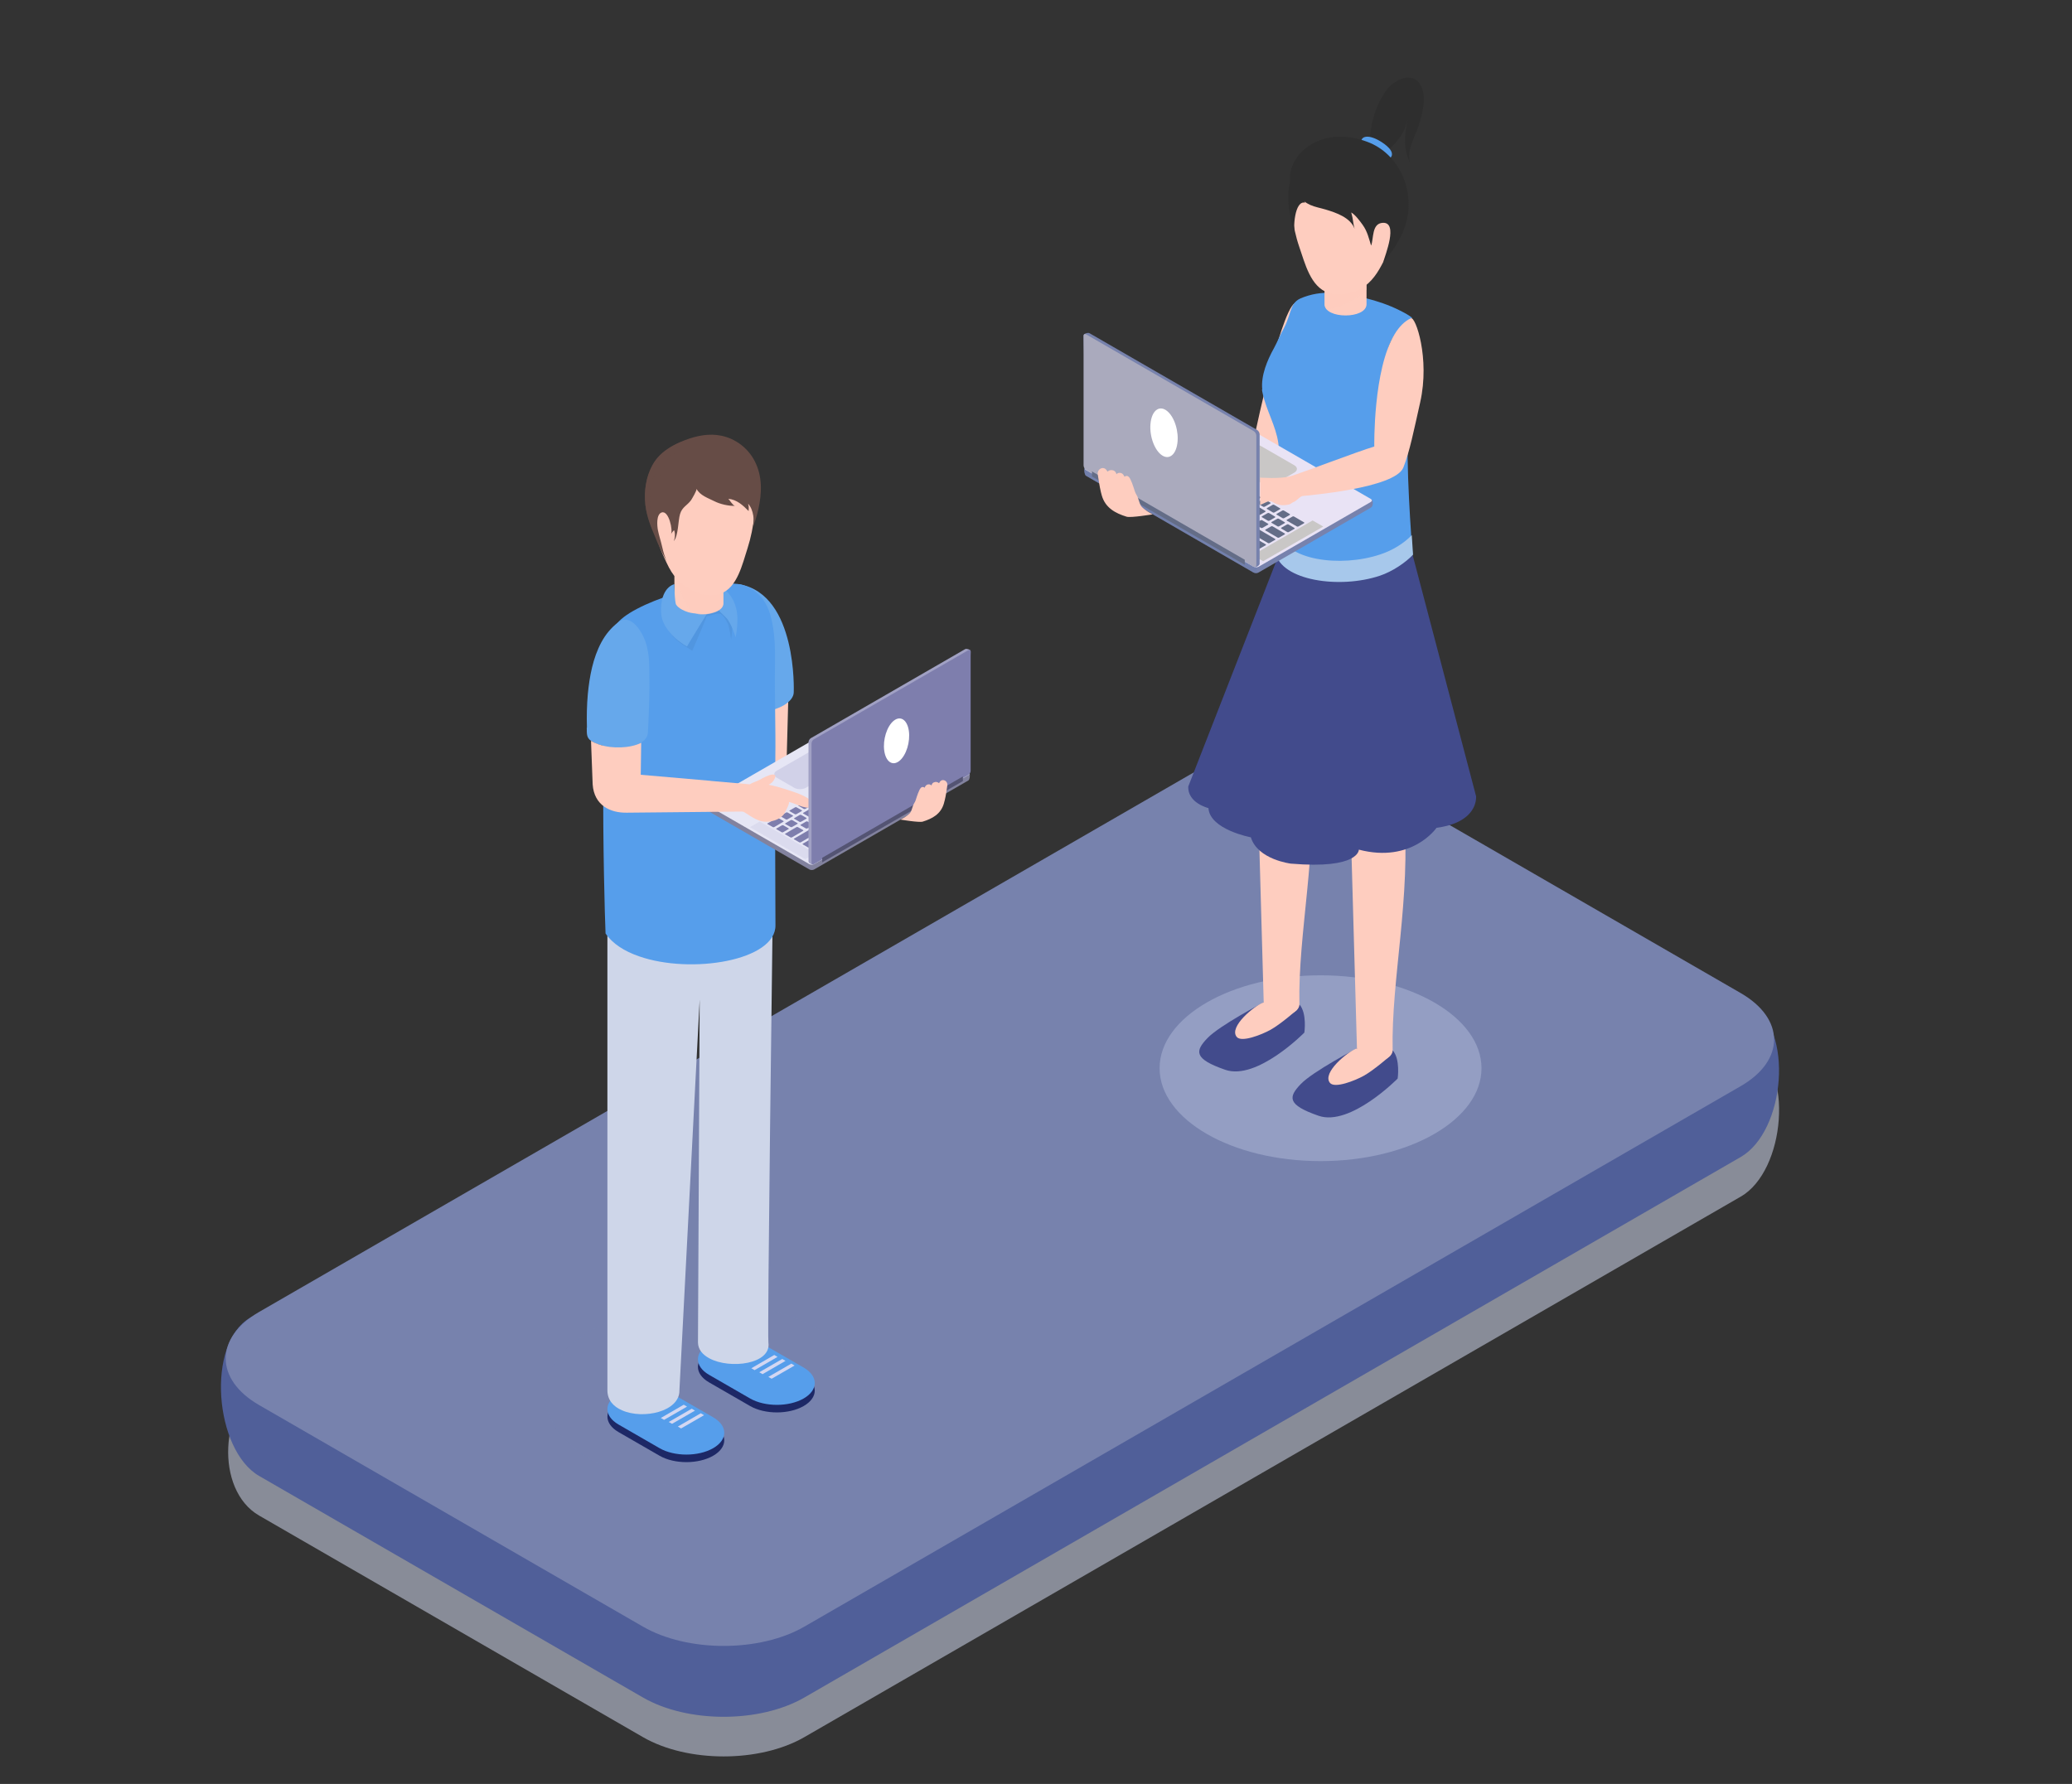 <?xml version="1.0" encoding="UTF-8"?><svg xmlns="http://www.w3.org/2000/svg" viewBox="0 0 326.22 280.93"><rect x="0" y="0" width="326.22" height="280.93" fill="#333333" stroke="none"/><defs><style>.cls-1{mix-blend-mode:screen;}.cls-1,.cls-2{fill:#664c46;}.cls-1,.cls-3,.cls-4,.cls-5,.cls-6{opacity:.5;}.cls-7{fill:#66a8eb;}.cls-8{fill:#e9e3f5;}.cls-9{fill:#e6e6f5;}.cls-10{fill:#fff;}.cls-11,.cls-3{fill:#fecdbf;}.cls-12{fill:#7e7ead;}.cls-13{fill:#a1a1c4;}.cls-14{fill:#8d7cad;}.cls-15{fill:#ced6e9;}.cls-16{fill:#a7c8eb;}.cls-17{fill:#aaaabd;}.cls-18{fill:#c9c7c6;}.cls-19,.cls-6{fill:#d1d1e8;}.cls-20{fill:#d3d7f2;}.cls-21{fill:#424b8c;}.cls-22{fill:#1d2866;}.cls-23{fill:#545473;}.cls-24{fill:#646d87;}.cls-25{fill:#569eeb;}.cls-26{fill:#2e2e2e;}.cls-27{fill:#505f99;}.cls-28{fill:#82829e;}.cls-29,.cls-30{fill:#7782ad;}.cls-30,.cls-31,.cls-32,.cls-3,.cls-4{mix-blend-mode:multiply;}.cls-30,.cls-31,.cls-33{opacity:.3;}.cls-31{fill:#4784c4;}.cls-32{opacity:.52;}.cls-32,.cls-33{fill:#d7dff7;}.cls-4{fill:#6e7ead;}.cls-34{isolation:isolate;}.cls-5{fill:#d7cee8;}</style></defs><g class="cls-34"><g id="_レイヤー_1"><path class="cls-32" d="M274.05,188.45l-147.41,85.11c-7.02,4.05-18.39,4.05-25.41,0l-60.43-34.89c-7.02-4.05-6.21-17.49,.81-21.54l146.61-83.09c7.02-4.05,18.39-4.05,25.41,0l61.88,30.22c7.02,4.05,5.57,20.14-1.45,24.19Z"/><path class="cls-27" d="M274.05,182.21l-147.41,85.11c-7.02,4.05-18.39,4.05-25.41,0l-60.43-34.89c-7.02-4.05-8.41-20.88-1.4-24.93L188.21,127.8c7.02-4.05,18.39-4.05,25.41,0l61.88,30.22c7.02,4.05,5.57,20.14-1.45,24.19Z"/><path class="cls-29" d="M274.05,171.05l-147.41,85.11c-7.02,4.05-18.39,4.05-25.41,0l-60.43-34.89c-7.02-4.05-7.02-10.62,0-14.67L188.21,121.49c7.02-4.05,18.39-4.05,25.41,0l60.43,34.89c7.02,4.05,7.02,10.62,0,14.67Z"/><ellipse class="cls-30" cx="111.12" cy="219.7" rx="25.28" ry="14.59"/><g><g><g><path class="cls-22" d="M97.38,220.65c-2.33,1.34-2.33,3.52,0,4.87l6.47,3.73c2.33,1.34,6.1,1.34,8.43,0,2.33-1.34,2.33-3.52,0-4.87l-6.47-3.73c-2.33-1.34-6.1-1.34-8.43,0Z"/><path class="cls-25" d="M97.38,219.46c-2.33,1.34-2.33,3.52,0,4.87l6.47,3.73c2.33,1.34,6.1,1.34,8.43,0,2.33-1.34,2.33-3.52,0-4.87l-6.47-3.73c-2.33-1.34-6.1-1.34-8.43,0Z"/><g><polygon class="cls-20" points="107.23 224.95 110.85 222.86 110.33 222.56 106.72 224.65 107.23 224.95"/><polygon class="cls-20" points="105.81 224.22 109.42 222.14 108.91 221.84 105.29 223.93 105.81 224.22"/><polygon class="cls-20" points="104.55 223.6 108.17 221.51 107.65 221.21 104.04 223.3 104.55 223.6"/></g></g><g><path class="cls-22" d="M111.63,212.82c-2.33,1.34-2.33,3.52,0,4.87l6.47,3.73c2.33,1.34,6.1,1.34,8.43,0,2.33-1.34,2.33-3.52,0-4.87l-6.47-3.73c-2.33-1.34-6.1-1.34-8.43,0Z"/><path class="cls-25" d="M111.63,211.63c-2.33,1.34-2.33,3.52,0,4.87l6.47,3.73c2.33,1.34,6.1,1.34,8.43,0,2.33-1.34,2.33-3.52,0-4.87l-6.47-3.73c-2.33-1.34-6.1-1.34-8.43,0Z"/><g><polygon class="cls-20" points="121.49 217.12 125.1 215.04 124.59 214.74 120.97 216.83 121.49 217.12"/><polygon class="cls-20" points="120.06 216.4 123.67 214.31 123.16 214.01 119.54 216.1 120.06 216.4"/><polygon class="cls-20" points="118.8 215.77 122.42 213.68 121.9 213.38 118.29 215.47 118.8 215.77"/></g></g><path class="cls-15" d="M95.63,145v73.94c0,1.54,.95,2.58,2.32,3.16,3.33,1.47,9.09,.2,9.02-3.16l3.19-61.57-.27,54.05c.02,1.1,.74,1.92,1.78,2.48,3.25,1.77,9.8,.93,9.31-2.48-.19-1.37,.66-66.1,.66-66.1l-25.99-.32Z"/><g><path class="cls-11" d="M124.14,108.91l-.27,10.06,13.53,6.32c2.53,.9,.66,6.15-1.87,5.25l-15.79-6.66c-1.61-.65-2.72-2.14-2.89-3.86l-.31-8.21,7.61-2.9Z"/><path class="cls-7" d="M116.49,92.02c-3.23-.6-2.64,11.45-2.09,15.99,.78,6.4,10.58,4.09,10.57,.98,0,0,.6-15.29-8.48-16.97Z"/></g><path class="cls-25" d="M95.34,147c1.09,1.61,2.97,2.8,5.25,3.59,8.21,2.89,21.6,.68,21.5-4.9,0,0-.1-21.22-.02-26.3,.07-4.73-.12-9.43-.06-14.13,.04-2.78,.06-5.68-.72-8.4-.43-1.5-1.12-2.61-2-3.39-.66-.61-1.41-1.06-2.24-1.32-4.26-1.34-18.14,2.9-20.11,6.36-2.86,3.44-1.83,43.25-1.6,48.5Z"/><path class="cls-31" d="M104.66,97.23c-.09,1.57,1.41,3.4,2.67,4.18,.48,.3,1.66,1.08,1.66,1.08,0,0,1.32-3.02,1.82-4.28,.16-.4,.33-.78,.44-1.17,.62-.07,1.36-.46,2.02-.4,.52,.05,1.06,1,1.29,1.52,.34,.8,.54,2.51,.54,2.51,0,0,.51-2.8-.06-3.79-.49-.85-1.16-.8-2.09-.84-2.05-.09-4-.14-6.06,.04-1.03,.09-1.91,.01-2.22,1.15Z"/><path class="cls-7" d="M113.21,96.17s.81,.81,1.1,1.09c.81,.78,1.51,3.11,1.51,3.11,0,0,.22-1.18,.24-1.78,.02-.56,.07-1.12,.02-1.68-.13-1.64-.83-3.32-2.27-4.23-.25-.16-.52-.28-.8-.37-.21-.07-.65-.07-.82-.19,.73,.54,.9,1.93,.93,2.77,.02,.4-.05,.88,.08,1.27Z"/><g><path class="cls-11" d="M106.18,95.01c0,2.35,7.71,2.35,7.71,0v-7.54h-7.71v7.54Z"/><path class="cls-7" d="M106.18,91.99s.02,2.88,.29,3.26c.4,.57,1.22,.95,1.86,1.15,.95,.3,2.93,.32,2.93,.32,0,0-2.63,4.25-3.1,5.09-1.7-.95-3.97-2.97-4.07-5.3-.19-4.1,2.1-4.52,2.1-4.52Z"/><path class="cls-3" d="M106.27,89.35c-.19-1.02-.29-1.87-.09-1.87h7.71v7.54c0,1.48-2.68,1.85-3.66,1.76-1.79-.18-2.67-2.44-3.17-3.97-.07-.21-.52-2-.79-3.45Z"/><path class="cls-11" d="M105.39,89.48c.74,1.48,2.2,2.86,3.88,3.63,.12,.06,.25,.12,.38,.17,1.24,.5,2.59,.63,3.83,.19,2.61-.93,3.41-4.67,4.22-7.15,1.06-3.32,1.36-6.91,1.3-10.33,0-.05,0-.08-.01-.13-.01-.48-.08-.93-.24-1.37-.23-.72-.61-1.36-1.1-1.93-2.43-2.79-7.58-3.66-10.49-1.77-2.57,1.67-3.5,3.21-3.96,6.42-.72,4.99-.2,7.57,2.18,12.28Z"/><path class="cls-2" d="M101.54,77.91c-.07,2.2,.53,4,1.28,5.85,.21,.54,.44,1.07,.67,1.63,.47,1.12,1.03,2.2,1.63,3.23-.44-.76-.67-1.65-.87-2.52-.19-.88-.5-1.74-.67-2.63-.12-.66-.29-2.43,.57-2.76,1.17-.43,1.84,2.92,1.48,3.41,.14-.2,.31-.48,.5-.63,.2,.49,.16,1.26-.06,1.73,.75-.82,.68-3.25,1-4.27,.33-1.12,1.12-1.34,1.73-2.18,.14-.21,.97-1.6,.86-1.8,.54,1.06,1.87,1.48,2.83,1.97,.88,.45,2.24,.76,3.22,.72-.38-.11-.75-.81-1.04-1.11,1.3,.11,2.3,1.01,3.19,1.93,.04-.39,.05-.78-.08-1.15,.86,.87,1.1,2.85,.68,3.99,.36-.99,.69-2.04,.93-3.1,.58-2.55,.66-5.23-.56-7.59-1.07-2.09-3.02-3.54-5.24-4.01-1.93-.41-3.91-.01-5.73,.69-.3,.11-.58,.23-.87,.36-1.26,.56-2.49,1.3-3.43,2.37-1.35,1.56-1.97,3.74-2.03,5.86Z"/><path class="cls-1" d="M102.6,83.03c-.36-1.58-.31-3.35-.25-4.96,.04-1.19,.13-2.92,1.21-3.69,.13,.24,.21,.74,.23,.92,.05-.51,1.69-4.01,2.23-4.5-.06,.25-.04,.76-.04,.76,0,0,1.05-1.61,1.89-2.24-.3,.11-.58,.23-.87,.36-1.26,.56-2.49,1.3-3.43,2.37-1.35,1.56-1.97,3.74-2.03,5.86-.07,2.2,.53,4,1.28,5.85-.08-.25-.17-.5-.21-.73Z"/></g><path class="cls-7" d="M92.38,114.6c.02,.92-.07,1.55,.67,2.06,.39,.27,.88,.49,1.44,.66,2.03,.61,4.85,.49,6.29-.3,.7-.38,1.17-.92,1.22-1.6,.01-.23,.02-.47,.04-.69,.01-.26,.02-.53,.04-.79,.01-.17,.02-.33,.02-.51,.01-.3,.02-.61,.04-.91,.01-.35,.02-.69,.04-1.05,0-.01,.01-.02,0-.05,.01-.35,.02-.7,.04-1.06,.04-1.42,.05-2.96,.02-4.48,0-.25-.01-.5-.01-.75-.01-.26-.01-.51-.02-.75-.06-1.18-.23-2.35-.63-3.46-.29-.8-.91-1.96-1.69-2.67-.75-.68-1.65-.98-2.59-.23-1.1,.86-1.95,1.89-2.61,3.11-1.34,2.49-1.87,5.38-2.14,8.17-.16,1.77-.19,3.52-.14,5.29Z"/></g><g><path class="cls-12" d="M130.35,135.44l18.37-10.7v-.79l-18.37,10.7c-.38,0-.38,.79,0,.79Z"/><g><g><path class="cls-28" d="M128.18,136.92l24.29-14.02c.21-.12,.32-1.06,.11-1.18l-16.36-8.64c-.21-.12-.55-.12-.76,0l-24.42,13.32c-.21,.12-.25,.93,.14,1.14l16.25,9.38c.21,.12,.55,.12,.76,0Z"/><path class="cls-9" d="M128.18,136.08l24.29-14.02c.21-.12,.21-.32,0-.44l-16.25-9.38c-.21-.12-.55-.12-.76,0l-24.29,14.02c-.21,.12-.21,.32,0,.44l16.25,9.38c.21,.12,.55,.12,.76,0Z"/></g><g><path class="cls-12" d="M140.89,119.14l.86-.5c.06-.03,.06-.09,0-.12l-.82-.47c-.06-.03-.16-.03-.22,0l-.86,.5c-.06,.03-.06,.09,0,.12l.82,.47c.06,.03,.16,.03,.22,0Z"/><path class="cls-12" d="M139.48,119.96l.86-.5c.06-.03,.06-.09,0-.12l-.82-.47c-.06-.03-.16-.03-.22,0l-.86,.5c-.06,.03-.06,.09,0,.12l.82,.47c.06,.03,.16,.03,.22,0Z"/><path class="cls-12" d="M138.07,120.79l.86-.5c.06-.03,.06-.09,0-.12l-.82-.47c-.06-.03-.16-.03-.22,0l-.86,.5c-.06,.03-.06,.09,0,.12l.82,.47c.06,.03,.16,.03,.22,0Z"/><path class="cls-12" d="M136.66,121.62l.86-.5c.06-.03,.06-.09,0-.12l-.82-.47c-.06-.03-.16-.03-.22,0l-.86,.5c-.06,.03-.06,.09,0,.12l.82,.47c.06,.03,.16,.03,.22,0Z"/><path class="cls-12" d="M135.25,122.44l.86-.5c.06-.03,.06-.09,0-.12l-.82-.47c-.06-.03-.16-.03-.22,0l-.86,.5c-.06,.03-.06,.09,0,.12l.82,.47c.06,.03,.16,.03,.22,0Z"/><path class="cls-12" d="M133.83,123.27l.86-.5c.06-.03,.06-.09,0-.12l-.82-.47c-.06-.03-.16-.03-.22,0l-.86,.5c-.06,.03-.06,.09,0,.12l.82,.47c.06,.03,.16,.03,.22,0Z"/><path class="cls-12" d="M132.42,124.09l.86-.5c.06-.03,.06-.09,0-.12l-.82-.47c-.06-.03-.16-.03-.22,0l-.86,.5c-.06,.03-.06,.09,0,.12l.82,.47c.06,.03,.16,.03,.22,0Z"/><path class="cls-12" d="M131.01,124.92l.86-.5c.06-.03,.06-.09,0-.12l-.82-.47c-.06-.03-.16-.03-.22,0l-.86,.5c-.06,.03-.06,.09,0,.12l.82,.47c.06,.03,.16,.03,.22,0Z"/><path class="cls-12" d="M129.6,125.74l.86-.5c.06-.03,.06-.09,0-.12l-.82-.47c-.06-.03-.16-.03-.22,0l-.86,.5c-.06,.03-.06,.09,0,.12l.82,.47c.06,.03,.16,.03,.22,0Z"/><path class="cls-12" d="M128.19,126.57l.86-.5c.06-.03,.06-.09,0-.12l-.82-.47c-.06-.03-.16-.03-.22,0l-.86,.5c-.06,.03-.06,.09,0,.12l.82,.47c.06,.03,.16,.03,.22,0Z"/><path class="cls-12" d="M126.78,127.39l.86-.5c.06-.03,.06-.09,0-.12l-.82-.47c-.06-.03-.16-.03-.22,0l-.86,.5c-.06,.03-.06,.09,0,.12l.82,.47c.06,.03,.16,.03,.22,0Z"/><path class="cls-12" d="M125.37,128.22l.86-.5c.06-.03,.06-.09,0-.12l-.82-.47c-.06-.03-.16-.03-.22,0l-.86,.5c-.06,.03-.06,.09,0,.12l.82,.47c.06,.03,.16,.03,.22,0Z"/><path class="cls-12" d="M123.96,129.04l.86-.5c.06-.03,.06-.09,0-.12l-.82-.47c-.06-.03-.16-.03-.22,0l-.86,.5c-.06,.03-.06,.09,0,.12l.82,.47c.06,.03,.16,.03,.22,0Z"/><path class="cls-12" d="M121.89,130.25l1.45-.85c.06-.03,.06-.09,0-.12l-.82-.47c-.06-.03-.16-.03-.22,0l-1.45,.85c-.06,.03-.06,.09,0,.12l.82,.47c.06,.03,.16,.03,.22,0Z"/><path class="cls-12" d="M140.17,121.19l.86-.5c.06-.03,.06-.09,0-.12l-.82-.47c-.06-.03-.16-.03-.22,0l-.86,.5c-.06,.03-.06,.09,0,.12l.82,.47c.06,.03,.16,.03,.22,0Z"/><path class="cls-12" d="M138.76,122.01l.86-.5c.06-.03,.06-.09,0-.12l-.82-.47c-.06-.03-.16-.03-.22,0l-.86,.5c-.06,.03-.06,.09,0,.12l.82,.47c.06,.03,.16,.03,.22,0Z"/><path class="cls-12" d="M137.35,122.83l.86-.5c.06-.03,.06-.09,0-.12l-.82-.47c-.06-.03-.16-.03-.22,0l-.86,.5c-.06,.03-.06,.09,0,.12l.82,.47c.06,.03,.16,.03,.22,0Z"/><path class="cls-12" d="M135.95,123.66l.86-.5c.06-.03,.06-.09,0-.12l-.82-.47c-.06-.03-.16-.03-.22,0l-.86,.5c-.06,.03-.06,.09,0,.12l.82,.47c.06,.03,.16,.03,.22,0Z"/><path class="cls-12" d="M134.54,124.48l.86-.5c.06-.03,.06-.09,0-.12l-.82-.47c-.06-.03-.16-.03-.22,0l-.86,.5c-.06,.03-.06,.09,0,.12l.82,.47c.06,.03,.16,.03,.22,0Z"/><path class="cls-12" d="M133.13,125.3l.86-.5c.06-.03,.06-.09,0-.12l-.82-.47c-.06-.03-.16-.03-.22,0l-.86,.5c-.06,.03-.06,.09,0,.12l.82,.47c.06,.03,.16,.03,.22,0Z"/><path class="cls-12" d="M131.73,126.12l.86-.5c.06-.03,.06-.09,0-.12l-.82-.47c-.06-.03-.16-.03-.22,0l-.86,.5c-.06,.03-.06,.09,0,.12l.82,.47c.06,.03,.16,.03,.22,0Z"/><path class="cls-12" d="M130.32,126.95l.86-.5c.06-.03,.06-.09,0-.12l-.82-.47c-.06-.03-.16-.03-.22,0l-.86,.5c-.06,.03-.06,.09,0,.12l.82,.47c.06,.03,.16,.03,.22,0Z"/><path class="cls-12" d="M128.91,127.77l.86-.5c.06-.03,.06-.09,0-.12l-.82-.47c-.06-.03-.16-.03-.22,0l-.86,.5c-.06,.03-.06,.09,0,.12l.82,.47c.06,.03,.16,.03,.22,0Z"/><path class="cls-12" d="M127.51,128.59l.86-.5c.06-.03,.06-.09,0-.12l-.82-.47c-.06-.03-.16-.03-.22,0l-.86,.5c-.06,.03-.06,.09,0,.12l.82,.47c.06,.03,.16,.03,.22,0Z"/><path class="cls-12" d="M126.1,129.42l.86-.5c.06-.03,.06-.09,0-.12l-.82-.47c-.06-.03-.16-.03-.22,0l-.86,.5c-.06,.03-.06,.09,0,.12l.82,.47c.06,.03,.16,.03,.22,0Z"/><path class="cls-12" d="M124.69,130.24l.86-.5c.06-.03,.06-.09,0-.12l-.82-.47c-.06-.03-.16-.03-.22,0l-.86,.5c-.06,.03-.06,.09,0,.12l.82,.47c.06,.03,.16,.03,.22,0Z"/><path class="cls-12" d="M123.29,131.06l.86-.5c.06-.03,.06-.09,0-.12l-.82-.47c-.06-.03-.16-.03-.22,0l-.86,.5c-.06,.03-.06,.09,0,.12l.82,.47c.06,.03,.16,.03,.22,0Z"/><path class="cls-12" d="M141.71,120.29l1.43-.84c.06-.03,.06-.09,0-.12l-.82-.47c-.06-.03-.16-.03-.22,0l-1.43,.84c-.06,.03-.06,.09,0,.12l.82,.47c.06,.03,.16,.03,.22,0Z"/><path class="cls-12" d="M141.24,122.18l.86-.5c.06-.03,.06-.09,0-.12l-.82-.47c-.06-.03-.16-.03-.22,0l-.86,.5c-.06,.03-.06,.09,0,.12l.82,.47c.06,.03,.16,.03,.22,0Z"/><path class="cls-12" d="M139.82,123.01l.86-.5c.06-.03,.06-.09,0-.12l-.82-.47c-.06-.03-.16-.03-.22,0l-.86,.5c-.06,.03-.06,.09,0,.12l.82,.47c.06,.03,.16,.03,.22,0Z"/><path class="cls-12" d="M138.41,123.84l.86-.5c.06-.03,.06-.09,0-.12l-.82-.47c-.06-.03-.16-.03-.22,0l-.86,.5c-.06,.03-.06,.09,0,.12l.82,.47c.06,.03,.16,.03,.22,0Z"/><path class="cls-12" d="M137,124.67l.86-.5c.06-.03,.06-.09,0-.12l-.82-.47c-.06-.03-.16-.03-.22,0l-.86,.5c-.06,.03-.06,.09,0,.12l.82,.47c.06,.03,.16,.03,.22,0Z"/><path class="cls-12" d="M135.58,125.49l.86-.5c.06-.03,.06-.09,0-.12l-.82-.47c-.06-.03-.16-.03-.22,0l-.86,.5c-.06,.03-.06,.09,0,.12l.82,.47c.06,.03,.16,.03,.22,0Z"/><path class="cls-12" d="M134.17,126.32l.86-.5c.06-.03,.06-.09,0-.12l-.82-.47c-.06-.03-.16-.03-.22,0l-.86,.5c-.06,.03-.06,.09,0,.12l.82,.47c.06,.03,.16,.03,.22,0Z"/><path class="cls-12" d="M132.75,127.15l.86-.5c.06-.03,.06-.09,0-.12l-.82-.47c-.06-.03-.16-.03-.22,0l-.86,.5c-.06,.03-.06,.09,0,.12l.82,.47c.06,.03,.16,.03,.22,0Z"/><path class="cls-12" d="M131.34,127.98l.86-.5c.06-.03,.06-.09,0-.12l-.82-.47c-.06-.03-.16-.03-.22,0l-.86,.5c-.06,.03-.06,.09,0,.12l.82,.47c.06,.03,.16,.03,.22,0Z"/><path class="cls-12" d="M129.93,128.8l.86-.5c.06-.03,.06-.09,0-.12l-.82-.47c-.06-.03-.16-.03-.22,0l-.86,.5c-.06,.03-.06,.09,0,.12l.82,.47c.06,.03,.16,.03,.22,0Z"/><path class="cls-12" d="M128.51,129.63l.86-.5c.06-.03,.06-.09,0-.12l-.82-.47c-.06-.03-.16-.03-.22,0l-.86,.5c-.06,.03-.06,.09,0,.12l.82,.47c.06,.03,.16,.03,.22,0Z"/><path class="cls-12" d="M127.1,130.46l.86-.5c.06-.03,.06-.09,0-.12l-.82-.47c-.06-.03-.16-.03-.22,0l-.86,.5c-.06,.03-.06,.09,0,.12l.82,.47c.06,.03,.16,.03,.22,0Z"/><path class="cls-12" d="M124.68,131.87l1.76-1.03c.06-.03,.06-.09,0-.12l-.82-.47c-.06-.03-.16-.03-.22,0l-1.76,1.03c-.06,.03-.06,.09,0,.12l.82,.47c.06,.03,.16,.03,.22,0Z"/><path class="cls-12" d="M142.77,121.29l1.75-1.03c.06-.03,.06-.09,0-.12l-.82-.47c-.06-.03-.16-.03-.22,0l-1.75,1.03c-.06,.03-.06,.09,0,.12l.82,.47c.06,.03,.16,.03,.22,0Z"/><path class="cls-12" d="M141.9,123.4l.86-.5c.06-.03,.06-.09,0-.12l-.82-.47c-.06-.03-.16-.03-.22,0l-.86,.5c-.06,.03-.06,.09,0,.12l.82,.47c.06,.03,.16,.03,.22,0Z"/><path class="cls-12" d="M140.49,124.22l.86-.5c.06-.03,.06-.09,0-.12l-.82-.47c-.06-.03-.16-.03-.22,0l-.86,.5c-.06,.03-.06,.09,0,.12l.82,.47c.06,.03,.16,.03,.22,0Z"/><path class="cls-12" d="M139.08,125.04l.86-.5c.06-.03,.06-.09,0-.12l-.82-.47c-.06-.03-.16-.03-.22,0l-.86,.5c-.06,.03-.06,.09,0,.12l.82,.47c.06,.03,.16,.03,.22,0Z"/><path class="cls-12" d="M137.67,125.87l.86-.5c.06-.03,.06-.09,0-.12l-.82-.47c-.06-.03-.16-.03-.22,0l-.86,.5c-.06,.03-.06,.09,0,.12l.82,.47c.06,.03,.16,.03,.22,0Z"/><path class="cls-12" d="M136.26,126.69l.86-.5c.06-.03,.06-.09,0-.12l-.82-.47c-.06-.03-.16-.03-.22,0l-.86,.5c-.06,.03-.06,.09,0,.12l.82,.47c.06,.03,.16,.03,.22,0Z"/><path class="cls-12" d="M134.85,127.52l.86-.5c.06-.03,.06-.09,0-.12l-.82-.47c-.06-.03-.16-.03-.22,0l-.86,.5c-.06,.03-.06,.09,0,.12l.82,.47c.06,.03,.16,.03,.22,0Z"/><path class="cls-12" d="M133.44,128.34l.86-.5c.06-.03,.06-.09,0-.12l-.82-.47c-.06-.03-.16-.03-.22,0l-.86,.5c-.06,.03-.06,.09,0,.12l.82,.47c.06,.03,.16,.03,.22,0Z"/><path class="cls-12" d="M132.04,129.17l.86-.5c.06-.03,.06-.09,0-.12l-.82-.47c-.06-.03-.16-.03-.22,0l-.86,.5c-.06,.03-.06,.09,0,.12l.82,.47c.06,.03,.16,.03,.22,0Z"/><path class="cls-12" d="M130.63,129.99l.86-.5c.06-.03,.06-.09,0-.12l-.82-.47c-.06-.03-.16-.03-.22,0l-.86,.5c-.06,.03-.06,.09,0,.12l.82,.47c.06,.03,.16,.03,.22,0Z"/><path class="cls-12" d="M129.22,130.82l.86-.5c.06-.03,.06-.09,0-.12l-.82-.47c-.06-.03-.16-.03-.22,0l-.86,.5c-.06,.03-.06,.09,0,.12l.82,.47c.06,.03,.16,.03,.22,0Z"/><path class="cls-12" d="M126.07,132.65l2.42-1.41c.06-.03,.06-.09,0-.12l-.82-.47c-.06-.03-.16-.03-.22,0l-2.42,1.41c-.06,.03-.06,.09,0,.12l.82,.47c.06,.03,.16,.03,.22,0Z"/><path class="cls-12" d="M143.51,122.45l2.37-1.39c.06-.03,.06-.09,0-.12l-.82-.47c-.06-.03-.16-.03-.22,0l-2.37,1.39c-.06,.03-.06,.09,0,.12l.82,.47c.06,.03,.16,.03,.22,0Z"/><path class="cls-12" d="M146.4,122.36l.86-.5c.06-.03,.06-.09,0-.12l-.82-.47c-.06-.03-.16-.03-.22,0l-.86,.5c-.06,.03-.06,.09,0,.12l.82,.47c.06,.03,.16,.03,.22,0Z"/><path class="cls-12" d="M144.98,123.19l.86-.5c.06-.03,.06-.09,0-.12l-.82-.47c-.06-.03-.16-.03-.22,0l-.86,.5c-.06,.03-.06,.09,0,.12l.82,.47c.06,.03,.16,.03,.22,0Z"/><path class="cls-12" d="M143.57,124.02l.86-.5c.06-.03,.06-.09,0-.12l-.82-.47c-.06-.03-.16-.03-.22,0l-.86,.5c-.06,.03-.06,.09,0,.12l.82,.47c.06,.03,.16,.03,.22,0Z"/><path class="cls-12" d="M131.68,130.97l.86-.5c.06-.03,.06-.09,0-.12l-.82-.47c-.06-.03-.16-.03-.22,0l-.86,.5c-.06,.03-.06,.09,0,.12l.82,.47c.06,.03,.16,.03,.22,0Z"/><path class="cls-12" d="M130.26,131.8l.86-.5c.06-.03,.06-.09,0-.12l-.82-.47c-.06-.03-.16-.03-.22,0l-.86,.5c-.06,.03-.06,.09,0,.12l.82,.47c.06,.03,.16,.03,.22,0Z"/><path class="cls-12" d="M128.85,132.63l.86-.5c.06-.03,.06-.09,0-.12l-.82-.47c-.06-.03-.16-.03-.22,0l-.86,.5c-.06,.03-.06,.09,0,.12l.82,.47c.06,.03,.16,.03,.22,0Z"/><path class="cls-12" d="M127.44,133.45l.86-.5c.06-.03,.06-.09,0-.12l-.82-.47c-.06-.03-.16-.03-.22,0l-.86,.5c-.06,.03-.06,.09,0,.12l.82,.47c.06,.03,.16,.03,.22,0Z"/><path class="cls-12" d="M141.87,125.01l1.11-.65c.06-.03,.06-.09,0-.12l-.82-.47c-.06-.03-.16-.03-.22,0l-1.11,.65c-.06,.03-.06,.09,0,.12l.82,.47c.06,.03,.16,.03,.22,0Z"/><path class="cls-12" d="M133.13,130.12l1.11-.65c.06-.03,.06-.09,0-.12l-.82-.47c-.06-.03-.16-.03-.22,0l-1.11,.65c-.06,.03-.06,.09,0,.12l.82,.47c.06,.03,.16,.03,.22,0Z"/><path class="cls-12" d="M134.99,129.09l6.23-3.71c.06-.03,.06-.09,0-.12l-.82-.47c-.06-.03-.16-.03-.22,0l-6.23,3.71c-.06,.03-.06,.09,0,.12l.82,.47c.06,.03,.16,.03,.22,0Z"/></g></g><g><polygon class="cls-6" points="118.07 130.26 126.78 135.29 128.32 134.4 119.61 129.38 118.07 130.26"/><polygon class="cls-6" points="135.47 114.04 144.18 119.07 145.72 118.18 137.01 113.15 135.47 114.04"/><path class="cls-19" d="M126.89,124.05l4.84-2.79c.51-.3,.51-.78,0-1.08l-2.75-1.59c-.51-.3-1.35-.3-1.86,0l-4.84,2.79c-.51,.3-.51,.78,0,1.08l2.75,1.59c.51,.3,1.35,.3,1.86,0Z"/></g><g><path class="cls-11" d="M116.99,127.8c1.49,.84,2.51,1.89,4.4,1.54,.72-.13,1.42-.45,1.93-.99,.02-.02,.07-.1,.14-.2,.31-.53,.98-1.83,.7-1.87,.87,.14,2.6,1.19,3.46,.84,.81-.32,.05-1.13-.47-1.44-1.11-.68-2.52-1.09-3.75-1.48-.93-.3-1.83-.53-2.78-.7-.5-.1-.97-.12-1.48-.07-.2,.01-.49,.01-.7,.07-.04,.01-.07,.02-.1,.04-.05,.02-.08,.05-.12,.07-.35,.25-.55,.82-.72,1.15-.31,.58-.62,1.17-.86,1.78-.11,.3-.19,.49-.21,.64-.06,.27,.07,.38,.54,.64Z"/><path class="cls-13" d="M128.06,136.12l23.9-14.25c.21-.12,.38-.41,.38-.66l.48-18.67c0-.24-.65-.44-.86-.32l-24.29,14.02c-.21,.12-.38,.41-.38,.66v18.77c0,.24,.56,.57,.77,.44Z"/><path class="cls-12" d="M128.15,136.07l24.29-14.02c.21-.12,.38-.41,.38-.66v-18.77c0-.24-.17-.34-.38-.22l-24.29,14.02c-.21,.12-.38,.41-.38,.66v18.77c0,.24,.17,.34,.38,.22Z"/><path class="cls-10" d="M139.22,118.24c.25,1.74,1.32,2.45,2.39,1.58,1.07-.87,1.73-2.99,1.48-4.73-.25-1.74-1.32-2.45-2.39-1.58-1.07,.87-1.73,2.99-1.48,4.73Z"/></g><polygon class="cls-23" points="129.45 135.08 129.45 135.8 151.6 123 151.6 122.27 129.45 135.08"/></g><path class="cls-11" d="M148.73,126.08c.19-.78,.31-1.62,.42-2.41,.05-.36-.18-.72-.55-.81-.16-.04-.34,0-.49,.11-.09,.07-.15,.16-.2,.26-.09,.17-.12,.05-.23-.01-.13-.07-.3-.1-.46-.07-.17,.03-.31,.09-.42,.22-.09,.12-.11,.24-.18,.36,.04-.08-.15-.17-.21-.19-.17-.05-.39-.03-.56,.1-.14,.11-.21,.28-.3,.42-.04-.12-.27-.15-.39-.11-.16,.05-.3,.25-.37,.39-.18,.36-.31,.73-.44,1.1-.12,.35-.2,.72-.41,1.04-.3,.47-.33,1.06-.62,1.49-.13,.2-.38,.37-.56,.51-.31,.24-.97,.59-.97,.59,0,0,2.92,.49,3.48,.32,1.53-.47,2.86-1.2,3.34-2.87,.04-.14,.08-.28,.11-.43Z"/><g><path class="cls-11" d="M93.05,116.67l.26,6.86c.23,3.29,2.76,4.51,5.42,4.45l4.07-.04,14.19-.14s.27-.24,.61-.61c.88-.95,2.22-2.77,.64-3.6-.04-.02-.08-.05-.13-.07l-6.05-.53s-.13-.01-.33-.04l-10.85-.94,.07-5.04c-1.66,.85-4.53,.99-6.64,.27-.47-.16-.89-.35-1.26-.58Z"/><path class="cls-11" d="M118.06,123.51c.41-.28,1.05-.44,1.52-.7,.52-.29,1.43-.8,2.06-.84,.58-.04,.5,.38,.19,.9-.31,.52-.94,.82-1.47,.92-.6,.11-1.89,.31-2.3-.27Z"/></g></g><g><ellipse class="cls-33" cx="207.91" cy="168.22" rx="25.34" ry="14.63"/><g><g><g><path class="cls-21" d="M219.27,165.41c1.23,1.4,.78,4.44,.78,4.44,0,0-7.46,7.59-12.45,5.86s-4.75-2.95-2.83-4.97c1.92-2.02,8.87-5.65,8.87-5.65l5.26,1.17,.37-.85Z"/><path class="cls-11" d="M222.59,109.14c.11,.53-2.51,6.57-1.54,18.6,1.1,13.76-2.02,26.37-1.79,37.66-.02,2.06-5.61,2.74-5.61,0l-1.32-47,10.26-9.27Z"/><path class="cls-11" d="M214.7,169.42c-1.36,.75-4.56,2.03-5.31,1.11-1.29-1.59,2.8-4.93,4.24-5.44,.69,1.2,5.26,1.17,5.26,1.17,0,0-2.59,2.28-4.19,3.16Z"/></g><g><path class="cls-21" d="M204.58,158.17c1.23,1.4,.78,4.44,.78,4.44,0,0-7.46,7.59-12.45,5.86-4.99-1.73-4.75-2.95-2.83-4.97,1.92-2.02,8.87-5.65,8.87-5.65l5.26,1.17,.37-.85Z"/><path class="cls-11" d="M207.91,101.91c.11,.53-2.51,6.57-1.54,18.6,1.1,13.76-2.02,26.37-1.79,37.66-.02,2.06-5.61,2.74-5.61,0l-1.32-47,10.26-9.27Z"/><path class="cls-11" d="M200.02,162.18c-1.36,.75-4.56,2.03-5.31,1.11-1.29-1.59,2.8-4.93,4.24-5.44,.69,1.2,5.26,1.17,5.26,1.17,0,0-2.59,2.28-4.19,3.16Z"/></g><path class="cls-21" d="M187.08,123.84c-.12,2.62,3.18,3.42,3.18,3.42,.22,3.39,6.68,4.6,6.68,4.6,1.07,3.51,6.28,4.14,6.28,4.14,10.82,.92,10.72-2.2,10.72-2.2,8.38,2.19,12.23-3.44,12.23-3.44,4.75-.62,5.89-2.87,6.16-4.12v-.04c.1-.48,.07-.8,.07-.8l-10.01-38.06-6.45,.95-14-2.48-14.86,38.05Z"/><path class="cls-11" d="M204.27,47.68c-2.17-1.01-6.63,20.47-6.63,20.47,0,0,2.61,1.91,3.32,2.11,1.13,.31,.99,.4,1.24-.87,.62-3.18,.47-6.45,1.18-9.65,.6-2.68,1.13-5.35,1.48-8.09,.17-1.37,.31-2.9-.59-3.96Z"/><path class="cls-25" d="M198.69,61.34c.01,.22,.07,.41,.11,.62,.57,2.67,2.07,5.09,2.46,7.81,.64,4.43-.87,12.69-.47,17.12,.95,4.14,9.95,5.3,16.5,3.29,1.06-.31,2.07-.76,2.98-1.29,.6-.34,1.15-.72,1.64-1.12,.03-.01,.05-.04,.08-.08,.15-.12,.28-.24,.41-.37,0,0,0-.05-.01-.15-.12-1.57-1.16-15.07-.62-20.1,.19-1.65,.09-2.33-.99-3.44-.39-.41-.72-.83-1.01-1.24-2.08-2.99-2.12-6.58-.32-9.45,.7-1.11,1.65-2.07,2.86-2.87,.07-.05-.73-.54-.78-.57-.38-.22-.76-.42-1.14-.61-1.72-.87-3.56-1.48-5.43-1.95-3.42-.87-6.9-1.39-10.24,.07-.96,.43-1.3,1.22-1.57,2.07-.07,.23-.15,.45-.22,.68-.23,.69-.47,1.31-.81,1.95-.57,1-.99,2.1-1.54,3.11-1.06,1.91-2.07,4.3-1.85,6.51Z"/><path class="cls-16" d="M222.27,84.27c-1.2,1.27-3.01,2.4-4.93,3.03-6.34,2.13-15.04,.9-15.96-3.49l-.57,3.24c.92,4.39,10.11,5.74,16.45,3.61,1.92-.64,4.02-2.04,5.21-3.31l-.2-3.09Z"/><g><path class="cls-11" d="M215.15,47.9c0,2.37-6.61,2.37-6.61,0v-7.62s6.61,0,6.61,0v7.62Z"/><path class="cls-3" d="M208.54,40.28v7.62c0,.34,.15,.63,.39,.87,2.32-.4,4.56-1.56,6.23-3.16v-5.33h-6.61Z"/><path class="cls-11" d="M217.44,41.9c-.8,1.49-1.95,3.08-3.77,3.85-.13,.06-.27,.12-.41,.17-1.34,.5-2.79,.64-4.13,.19-2.82-.94-3.68-4.7-4.56-7.2-1.15-3.34-1.47-6.96-1.4-10.4,0-.05,0-.08,.01-.13,.01-.48,.09-.94,.26-1.38,.24-.72,.66-1.37,1.18-1.95,2.63-2.81,8.18-3.69,11.32-1.78,2.77,1.68,3.77,3.23,4.27,6.46,.77,5.02-.2,7.42-2.77,12.17Z"/><g><path class="cls-26" d="M215.59,23.15c-.01,.23,0,.46,.01,.66,.18,2.15,2.4,.27,3.21-.42,1.31-1.14,2.44-2.69,2.79-4.56-.47,2.53-.69,4.61,.42,6.85-.35-1.06-.08-2.18,.31-3.25,.22-.62,.49-1.22,.7-1.77,.72-1.84,1.66-5.09,.77-6.98-1.08-2.29-3.42-1.54-4.93-.14-.27,.26-.51,.53-.7,.81-1.76,2.5-2.53,5.71-2.58,8.8Z"/><path class="cls-25" d="M214.32,22.23c.02-.55,.74-1.14,2.54-.24,.71,.36,2.54,1.5,2.27,2.5-.34,1.26-2.58-.55-3.15-.95-.54-.38-1.52-.94-1.66-1.31Z"/><path class="cls-26" d="M205.47,31.92c-1.64-.41-1.94,4.05-1.56,5.13-.81-2.46-1.48-5.94-.77-8.53,1.09-3.95,1.75,2.43,2.33,3.4Z"/><path class="cls-26" d="M203.1,28.55c.12,1.61,1.81,3.09,3.18,3.72,.76,.34,1.65,.49,2.44,.73,1.66,.5,3.9,1.26,4.55,3.03-.24-.78-.24-1.61-.49-2.42-.01-.04-.03-.09-.05-.15,.58,.28,1.43,1.41,1.81,1.95,.74,1.03,.97,2.1,1.33,3.27,.43-1.11,.07-3.49,1.83-3.59,2.52-.14,.35,5.16,.07,6.22,.7-.8,1.38-1.68,1.96-2.61,.74-1.16,1.34-2.42,1.69-3.73,1.33-5.05-1.15-10.79-6.16-12.64-1.61-.6-3.3-.91-4.97-.78-1.15,.08-2.29,.38-3.37,.93-2.29,1.16-4.01,3.41-3.82,6.06Z"/></g></g></g><g><g><path class="cls-14" d="M195,88.54l-19.95-11.62v-.86l19.95,11.62c.41,0,.41,.86,0,.86Z"/><g><g><path class="cls-29" d="M170.97,74.91l26.37,15.24c.19,.1,.45,.13,.66,.06,.06-.01,.12-.03,.16-.06l17.66-10.2c.43-.23,.37-1.11,.16-1.24l-26.53-14.46c-.23-.13-.6-.13-.84,0l-16.95,8.94-.82,.43c-.22,.13-.1,1.15,.13,1.28Z"/><path class="cls-4" d="M170.97,74.91l26.37,15.24c.19,.1,.45,.13,.66,.06-.27-.72-.32-1.58,.53-1.9-.68,.06-1.09-.26-1.51-.56-1.76-1.25-3.38-2.71-5.19-3.9-1.54-1.02-2.95-2.17-4.57-3.07-2.07-1.14-4.05-2.43-6.09-3.63-2.02-1.18-4.18-2.02-6.31-2.95-1.07-.46-2.07-.96-3.21-.99l-.82,.43c-.22,.13-.1,1.15,.13,1.28Z"/><path class="cls-8" d="M197.35,89.24l-26.38-15.23c-.23-.13-.23-.34,0-.48l17.65-10.19c.23-.13,.6-.13,.82,0l26.38,15.23c.23,.13,.23,.34,0,.48l-17.65,10.19c-.23,.13-.6,.13-.82,0Z"/></g><g><path class="cls-24" d="M183.55,70.84l-.93-.54c-.06-.04-.06-.1,0-.14l.89-.51c.07-.04,.17-.04,.23,0l.93,.55c.06,.04,.06,.1,0,.14l-.89,.51c-.07,.04-.17,.04-.23,0Z"/><path class="cls-24" d="M185.08,71.73l-.93-.54c-.06-.04-.06-.1,0-.14l.89-.51c.07-.04,.17-.04,.23,0l.93,.55c.06,.04,.06,.1,0,.14l-.89,.51c-.07,.04-.17,.04-.23,0Z"/><path class="cls-24" d="M186.61,72.63l-.93-.55c-.06-.04-.06-.1,0-.14l.89-.51c.07-.04,.17-.04,.23,0l.93,.55c.06,.04,.06,.1,0,.14l-.89,.51c-.07,.04-.17,.04-.23,0Z"/><path class="cls-24" d="M188.15,73.53l-.93-.55c-.06-.04-.06-.1,0-.14l.89-.51c.07-.04,.17-.04,.23,0l.93,.55c.06,.04,.06,.1,0,.14l-.89,.51c-.07,.04-.17,.04-.23,0Z"/><path class="cls-24" d="M189.68,74.42l-.93-.55c-.06-.04-.06-.1,0-.14l.89-.51c.07-.04,.17-.04,.23,0l.93,.54c.06,.04,.06,.1,0,.14l-.89,.51c-.07,.04-.17,.04-.23,0Z"/><path class="cls-24" d="M191.21,75.32l-.93-.55c-.06-.04-.06-.1,0-.14l.89-.51c.07-.04,.17-.04,.23,0l.93,.54c.06,.04,.06,.1,0,.14l-.89,.51c-.07,.04-.17,.04-.23,0Z"/><path class="cls-24" d="M192.75,76.22l-.93-.55c-.06-.04-.06-.1,0-.14l.89-.51c.07-.04,.17-.04,.23,0l.93,.55c.06,.04,.06,.1,0,.14l-.89,.51c-.07,.04-.17,.04-.23,0Z"/><path class="cls-24" d="M194.28,77.11l-.93-.55c-.06-.04-.06-.1,0-.14l.89-.51c.07-.04,.17-.04,.23,0l.93,.55c.06,.04,.06,.1,0,.14l-.89,.51c-.07,.04-.17,.04-.23,0Z"/><path class="cls-24" d="M195.81,78.01l-.93-.55c-.06-.04-.06-.1,0-.14l.89-.51c.07-.04,.17-.04,.23,0l.93,.55c.06,.04,.06,.1,0,.14l-.89,.51c-.07,.04-.17,.04-.23,0Z"/><path class="cls-24" d="M197.34,78.91l-.93-.55c-.06-.04-.06-.1,0-.14l.89-.51c.07-.04,.17-.04,.23,0l.93,.55c.06,.04,.06,.1,0,.14l-.89,.51c-.07,.04-.17,.04-.23,0Z"/><path class="cls-24" d="M198.88,79.8l-.93-.55c-.06-.04-.06-.1,0-.14l.89-.51c.07-.04,.17-.04,.23,0l.93,.55c.06,.04,.06,.1,0,.14l-.89,.51c-.07,.04-.17,.04-.23,0Z"/><path class="cls-24" d="M200.41,80.7l-.93-.55c-.06-.04-.06-.1,0-.14l.89-.51c.07-.04,.17-.04,.23,0l.93,.55c.06,.04,.06,.1,0,.14l-.89,.51c-.07,.04-.17,.04-.23,0Z"/><path class="cls-24" d="M201.94,81.6l-.93-.55c-.06-.04-.06-.1,0-.14l.89-.51c.07-.04,.17-.04,.23,0l.93,.55c.06,.04,.06,.1,0,.14l-.89,.51c-.07,.04-.17,.04-.23,0Z"/><path class="cls-24" d="M204.19,82.91l-1.58-.92c-.06-.04-.06-.1,0-.14l.89-.51c.07-.04,.17-.04,.23,0l1.58,.92c.06,.04,.06,.1,0,.14l-.89,.51c-.07,.04-.17,.04-.23,0Z"/><path class="cls-24" d="M184.33,73.06l-.93-.55c-.06-.04-.06-.1,0-.14l.89-.51c.07-.04,.17-.04,.23,0l.93,.55c.06,.04,.06,.1,0,.14l-.89,.51c-.07,.04-.17,.04-.23,0Z"/><path class="cls-24" d="M185.86,73.95l-.93-.55c-.06-.04-.06-.1,0-.14l.89-.51c.07-.04,.17-.04,.23,0l.93,.55c.06,.04,.06,.1,0,.14l-.89,.51c-.07,.04-.17,.04-.23,0Z"/><path class="cls-24" d="M187.39,74.85l-.93-.55c-.06-.04-.06-.1,0-.14l.89-.51c.07-.04,.17-.04,.23,0l.93,.55c.06,.04,.06,.1,0,.14l-.89,.51c-.07,.04-.17,.04-.23,0Z"/><path class="cls-24" d="M188.92,75.74l-.93-.55c-.06-.04-.06-.1,0-.14l.89-.51c.07-.04,.17-.04,.23,0l.93,.55c.06,.04,.06,.1,0,.14l-.89,.51c-.07,.04-.17,.04-.23,0Z"/><path class="cls-24" d="M190.45,76.64l-.93-.55c-.06-.04-.06-.1,0-.14l.89-.51c.07-.04,.17-.04,.23,0l.93,.55c.06,.04,.06,.1,0,.14l-.89,.51c-.07,.04-.17,.04-.23,0Z"/><path class="cls-24" d="M191.98,77.53l-.93-.55c-.06-.04-.06-.1,0-.14l.89-.51c.07-.04,.17-.04,.23,0l.93,.55c.06,.04,.06,.1,0,.14l-.89,.51c-.07,.04-.17,.04-.23,0Z"/><path class="cls-24" d="M193.5,78.42l-.93-.55c-.06-.04-.06-.1,0-.14l.89-.51c.07-.04,.17-.04,.23,0l.93,.55c.06,.04,.06,.1,0,.14l-.89,.51c-.07,.04-.17,.04-.23,0Z"/><path class="cls-24" d="M195.03,79.32l-.93-.55c-.06-.04-.06-.1,0-.14l.89-.51c.07-.04,.17-.04,.23,0l.93,.55c.06,.04,.06,.1,0,.14l-.89,.51c-.07,.04-.17,.04-.23,0Z"/><path class="cls-24" d="M196.56,80.21l-.93-.55c-.06-.04-.06-.1,0-.14l.89-.51c.07-.04,.17-.04,.23,0l.93,.55c.06,.04,.06,.1,0,.14l-.89,.51c-.07,.04-.17,.04-.23,0Z"/><path class="cls-24" d="M198.09,81.11l-.93-.55c-.06-.04-.06-.1,0-.14l.89-.51c.07-.04,.17-.04,.23,0l.93,.55c.06,.04,.06,.1,0,.14l-.89,.51c-.07,.04-.17,.04-.23,0Z"/><path class="cls-24" d="M199.62,82l-.93-.55c-.06-.04-.06-.1,0-.14l.89-.51c.07-.04,.17-.04,.23,0l.93,.55c.06,.04,.06,.1,0,.14l-.89,.51c-.07,.04-.17,.04-.23,0Z"/><path class="cls-24" d="M201.14,82.89l-.93-.55c-.06-.04-.06-.1,0-.14l.89-.51c.07-.04,.17-.04,.23,0l.93,.55c.06,.04,.06,.1,0,.14l-.89,.51c-.07,.04-.17,.04-.23,0Z"/><path class="cls-24" d="M202.67,83.79l-.93-.55c-.06-.04-.06-.1,0-.14l.89-.51c.07-.04,.17-.04,.23,0l.93,.55c.06,.04,.06,.1,0,.14l-.89,.51c-.07,.04-.17,.04-.23,0Z"/><path class="cls-24" d="M182.66,72.08l-1.55-.91c-.06-.04-.06-.1,0-.14l.89-.51c.07-.04,.17-.04,.23,0l1.55,.91c.06,.04,.06,.1,0,.14l-.89,.51c-.07,.04-.17,.04-.23,0Z"/><path class="cls-24" d="M183.17,74.14l-.93-.55c-.06-.04-.06-.1,0-.14l.89-.51c.07-.04,.17-.04,.23,0l.93,.55c.06,.04,.06,.1,0,.14l-.89,.51c-.07,.04-.17,.04-.23,0Z"/><path class="cls-24" d="M184.71,75.04l-.93-.55c-.06-.04-.06-.1,0-.14l.89-.51c.07-.04,.17-.04,.23,0l.93,.55c.06,.04,.06,.1,0,.14l-.89,.51c-.07,.04-.17,.04-.23,0Z"/><path class="cls-24" d="M186.24,75.94l-.93-.55c-.06-.04-.06-.1,0-.14l.89-.51c.07-.04,.17-.04,.23,0l.93,.55c.06,.04,.06,.1,0,.14l-.89,.51c-.07,.04-.17,.04-.23,0Z"/><path class="cls-24" d="M187.78,76.84l-.93-.55c-.06-.04-.06-.1,0-.14l.89-.51c.07-.04,.17-.04,.23,0l.93,.54c.06,.04,.06,.1,0,.14l-.89,.51c-.07,.04-.17,.04-.23,0Z"/><path class="cls-24" d="M189.31,77.74l-.93-.55c-.06-.04-.06-.1,0-.14l.89-.51c.07-.04,.17-.04,.23,0l.93,.55c.06,.04,.06,.1,0,.14l-.89,.51c-.07,.04-.17,.04-.23,0Z"/><path class="cls-24" d="M190.85,78.64l-.93-.55c-.06-.04-.06-.1,0-.14l.89-.51c.07-.04,.17-.04,.23,0l.93,.55c.06,.04,.06,.1,0,.14l-.89,.51c-.07,.04-.17,.04-.23,0Z"/><path class="cls-24" d="M192.39,79.54l-.93-.55c-.06-.04-.06-.1,0-.14l.89-.51c.07-.04,.17-.04,.23,0l.93,.55c.06,.04,.06,.1,0,.14l-.89,.51c-.07,.04-.17,.04-.23,0Z"/><path class="cls-24" d="M193.92,80.43l-.93-.54c-.06-.04-.06-.1,0-.14l.89-.51c.07-.04,.17-.04,.23,0l.93,.55c.06,.04,.06,.1,0,.14l-.89,.51c-.07,.04-.17,.04-.23,0Z"/><path class="cls-24" d="M195.46,81.33l-.93-.55c-.06-.04-.06-.1,0-.14l.89-.51c.07-.04,.17-.04,.23,0l.93,.55c.06,.04,.06,.1,0,.14l-.89,.51c-.07,.04-.17,.04-.23,0Z"/><path class="cls-24" d="M196.99,82.23l-.93-.55c-.06-.04-.06-.1,0-.14l.89-.51c.07-.04,.17-.04,.23,0l.93,.55c.06,.04,.06,.1,0,.14l-.89,.51c-.07,.04-.17,.04-.23,0Z"/><path class="cls-24" d="M198.53,83.13l-.93-.55c-.06-.04-.06-.1,0-.14l.89-.51c.07-.04,.17-.04,.23,0l.93,.55c.06,.04,.06,.1,0,.14l-.89,.51c-.07,.04-.17,.04-.23,0Z"/><path class="cls-24" d="M201.15,84.66l-1.91-1.12c-.06-.04-.06-.1,0-.14l.89-.51c.07-.04,.17-.04,.23,0l1.91,1.12c.06,.04,.06,.1,0,.14l-.89,.51c-.07,.04-.17,.04-.23,0Z"/><path class="cls-24" d="M181.5,73.17l-1.91-1.11c-.06-.04-.06-.1,0-.14l.89-.51c.07-.04,.17-.04,.23,0l1.91,1.11c.06,.04,.06,.1,0,.14l-.89,.51c-.07,.04-.17,.04-.23,0Z"/><path class="cls-24" d="M182.45,75.46l-.93-.55c-.06-.04-.06-.1,0-.14l.89-.51c.07-.04,.17-.04,.23,0l.93,.55c.06,.04,.06,.1,0,.14l-.89,.51c-.07,.04-.17,.04-.23,0Z"/><path class="cls-24" d="M183.98,76.35l-.93-.55c-.06-.04-.06-.1,0-.14l.89-.51c.07-.04,.17-.04,.23,0l.93,.55c.06,.04,.06,.1,0,.14l-.89,.51c-.07,.04-.17,.04-.23,0Z"/><path class="cls-24" d="M185.51,77.25l-.93-.55c-.06-.04-.06-.1,0-.14l.89-.51c.07-.04,.17-.04,.23,0l.93,.55c.06,.04,.06,.1,0,.14l-.89,.51c-.07,.04-.17,.04-.23,0Z"/><path class="cls-24" d="M187.04,78.15l-.93-.55c-.06-.04-.06-.1,0-.14l.89-.51c.07-.04,.17-.04,.23,0l.93,.55c.06,.04,.06,.1,0,.14l-.89,.51c-.07,.04-.17,.04-.23,0Z"/><path class="cls-24" d="M188.57,79.04l-.93-.55c-.06-.04-.06-.1,0-.14l.89-.51c.07-.04,.17-.04,.23,0l.93,.54c.06,.04,.06,.1,0,.14l-.89,.51c-.07,.04-.17,.04-.23,0Z"/><path class="cls-24" d="M190.1,79.94l-.93-.55c-.06-.04-.06-.1,0-.14l.89-.51c.07-.04,.17-.04,.23,0l.93,.54c.06,.04,.06,.1,0,.14l-.89,.51c-.07,.04-.17,.04-.23,0Z"/><path class="cls-24" d="M191.64,80.83l-.93-.55c-.06-.04-.06-.1,0-.14l.89-.51c.07-.04,.17-.04,.23,0l.93,.55c.06,.04,.06,.1,0,.14l-.89,.51c-.07,.04-.17,.04-.23,0Z"/><path class="cls-24" d="M193.17,81.73l-.93-.55c-.06-.04-.06-.1,0-.14l.89-.51c.07-.04,.17-.04,.23,0l.93,.55c.06,.04,.06,.1,0,.14l-.89,.51c-.07,.04-.17,.04-.23,0Z"/><path class="cls-24" d="M194.7,82.62l-.93-.55c-.06-.04-.06-.1,0-.14l.89-.51c.07-.04,.17-.04,.23,0l.93,.55c.06,.04,.06,.1,0,.14l-.89,.51c-.07,.04-.17,.04-.23,0Z"/><path class="cls-24" d="M196.23,83.52l-.93-.54c-.06-.04-.06-.1,0-.14l.89-.51c.07-.04,.17-.04,.23,0l.93,.55c.06,.04,.06,.1,0,.14l-.89,.51c-.07,.04-.17,.04-.23,0Z"/><path class="cls-24" d="M199.64,85.52l-2.63-1.54c-.06-.04-.06-.1,0-.14l.89-.51c.07-.04,.17-.04,.23,0l2.63,1.54c.06,.04,.06,.1,0,.14l-.89,.51c-.07,.04-.17,.04-.23,0Z"/><path class="cls-24" d="M180.7,74.44l-2.58-1.51c-.06-.04-.06-.1,0-.14l.89-.51c.07-.04,.17-.04,.23,0l2.58,1.51c.06,.04,.06,.1,0,.14l-.89,.51c-.07,.04-.17,.04-.23,0Z"/><path class="cls-24" d="M177.56,74.34l-.93-.55c-.06-.04-.06-.1,0-.14l.89-.51c.07-.04,.17-.04,.23,0l.93,.55c.06,.04,.06,.1,0,.14l-.89,.51c-.07,.04-.17,.04-.23,0Z"/><path class="cls-24" d="M179.1,75.24l-.93-.55c-.06-.04-.06-.1,0-.14l.89-.51c.07-.04,.17-.04,.23,0l.93,.55c.06,.04,.06,.1,0,.14l-.89,.51c-.07,.04-.17,.04-.23,0Z"/><path class="cls-24" d="M180.64,76.13l-.93-.55c-.06-.04-.06-.1,0-.14l.89-.51c.07-.04,.17-.04,.23,0l.93,.55c.06,.04,.06,.1,0,.14l-.89,.51c-.07,.04-.17,.04-.23,0Z"/><path class="cls-24" d="M193.55,83.69l-.93-.54c-.06-.04-.06-.1,0-.14l.89-.51c.07-.04,.17-.04,.23,0l.93,.55c.06,.04,.06,.1,0,.14l-.89,.51c-.07,.04-.17,.04-.23,0Z"/><path class="cls-24" d="M195.09,84.59l-.93-.55c-.06-.04-.06-.1,0-.14l.89-.51c.07-.04,.17-.04,.23,0l.93,.55c.06,.04,.06,.1,0,.14l-.89,.51c-.07,.04-.17,.04-.23,0Z"/><path class="cls-24" d="M196.62,85.49l-.93-.55c-.06-.04-.06-.1,0-.14l.89-.51c.07-.04,.17-.04,.23,0l.93,.55c.06,.04,.06,.1,0,.14l-.89,.51c-.07,.04-.17,.04-.23,0Z"/><path class="cls-24" d="M198.16,86.38l-.93-.55c-.06-.04-.06-.1,0-.14l.89-.51c.07-.04,.17-.04,.23,0l.93,.54c.06,.04,.06,.1,0,.14l-.89,.51c-.07,.04-.17,.04-.23,0Z"/><path class="cls-24" d="M182.48,77.21l-1.21-.71c-.06-.04-.06-.1,0-.14l.89-.51c.07-.04,.17-.04,.23,0l1.21,.71c.06,.04,.06,.1,0,.14l-.89,.51c-.07,.04-.17,.04-.23,0Z"/><path class="cls-24" d="M191.98,82.77l-1.21-.71c-.06-.04-.06-.1,0-.14l.89-.51c.07-.04,.17-.04,.23,0l1.21,.71c.06,.04,.06,.1,0,.14l-.89,.51c-.07,.04-.17,.04-.23,0Z"/><path class="cls-24" d="M189.96,81.65l-6.77-4.03c-.06-.04-.06-.1,0-.14l.89-.51c.07-.04,.17-.04,.23,0l6.77,4.03c.06,.04,.06,.1,0,.14l-.89,.51c-.07,.04-.17,.04-.23,0Z"/></g></g><g><polygon class="cls-18" points="208.33 82.92 198.87 88.38 197.2 87.42 206.66 81.96 208.33 82.92"/><polygon class="cls-5" points="189.43 65.3 179.97 70.76 178.3 69.79 187.76 64.33 189.43 65.3"/><path class="cls-18" d="M198.76,76.17l-5.26-3.04c-.56-.32-.56-.85,0-1.17l2.99-1.73c.56-.32,1.47-.32,2.02,0l5.26,3.03c.56,.32,.56,.85,0,1.17l-2.99,1.73c-.56,.32-1.47,.32-2.02,0Z"/></g><g><path class="cls-29" d="M197.49,89.28l-25.96-15.48c-.23-.13-.41-.45-.41-.71l-.52-20.28c0-.26,.7-.48,.93-.34l26.38,15.23c.23,.13,.41,.45,.41,.71v20.39c0,.26-.61,.61-.84,.48Z"/><path class="cls-17" d="M197.39,89.23l-26.38-15.23c-.23-.13-.41-.45-.41-.71v-20.39c0-.26,.18-.37,.41-.24l26.38,15.23c.23,.13,.41,.45,.41,.71v20.39c0,.26-.18,.37-.41,.24Z"/><path class="cls-10" d="M185.36,69.86c-.27,1.89-1.43,2.66-2.59,1.71-1.16-.95-1.88-3.24-1.6-5.13,.27-1.89,1.43-2.66,2.59-1.71,1.16,.95,1.88,3.24,1.6,5.14Z"/></g><polygon class="cls-24" points="195.98 88.15 195.98 88.94 171.92 75.03 171.92 74.24 195.98 88.15"/></g><path class="cls-11" d="M173.33,77.5c-.22-.92-.36-1.9-.5-2.83-.06-.42,.22-.85,.65-.95,.19-.04,.4,0,.57,.13,.1,.08,.18,.19,.24,.3,.11,.2,.14,.06,.27-.02,.15-.08,.35-.12,.54-.09,.2,.03,.37,.1,.5,.26,.11,.14,.13,.28,.21,.42-.05-.1,.18-.21,.24-.23,.21-.06,.46-.04,.66,.11,.17,.13,.25,.33,.35,.5,.05-.14,.32-.18,.46-.13,.18,.06,.35,.3,.43,.46,.21,.42,.37,.85,.51,1.29,.14,.41,.24,.85,.48,1.22,.35,.56,.38,1.25,.73,1.76,.16,.23,.44,.43,.66,.6,.36,.28,1.14,.7,1.14,.7,0,0-3.43,.57-4.09,.37-1.8-.55-3.37-1.41-3.92-3.37-.05-.17-.09-.33-.13-.5Z"/></g><path class="cls-11" d="M198.39,75.2v4.33s.64-.28,1-.46c.61-.26,.74-.16,1.3,.16,.7,.39,1.49,.39,2.26,.22,.31-.08,.51-.34,.77-.42,.41-.14,.92-.85,1.37-.92,.57-.08,14.56-1.19,15.86-4.49,1-2.54,1.64-5.78,2.65-10.28,1.56-6.93-.74-13.56-1.47-13.22-1,.46-1.84,1.34-2.53,2.46-3.44,5.58-3.23,17.74-3.23,17.74-2.53,.74-11.38,4.14-13.18,4.67-1.58,.46-4.8,.22-4.8,.22Z"/></g></g></g></g></svg>